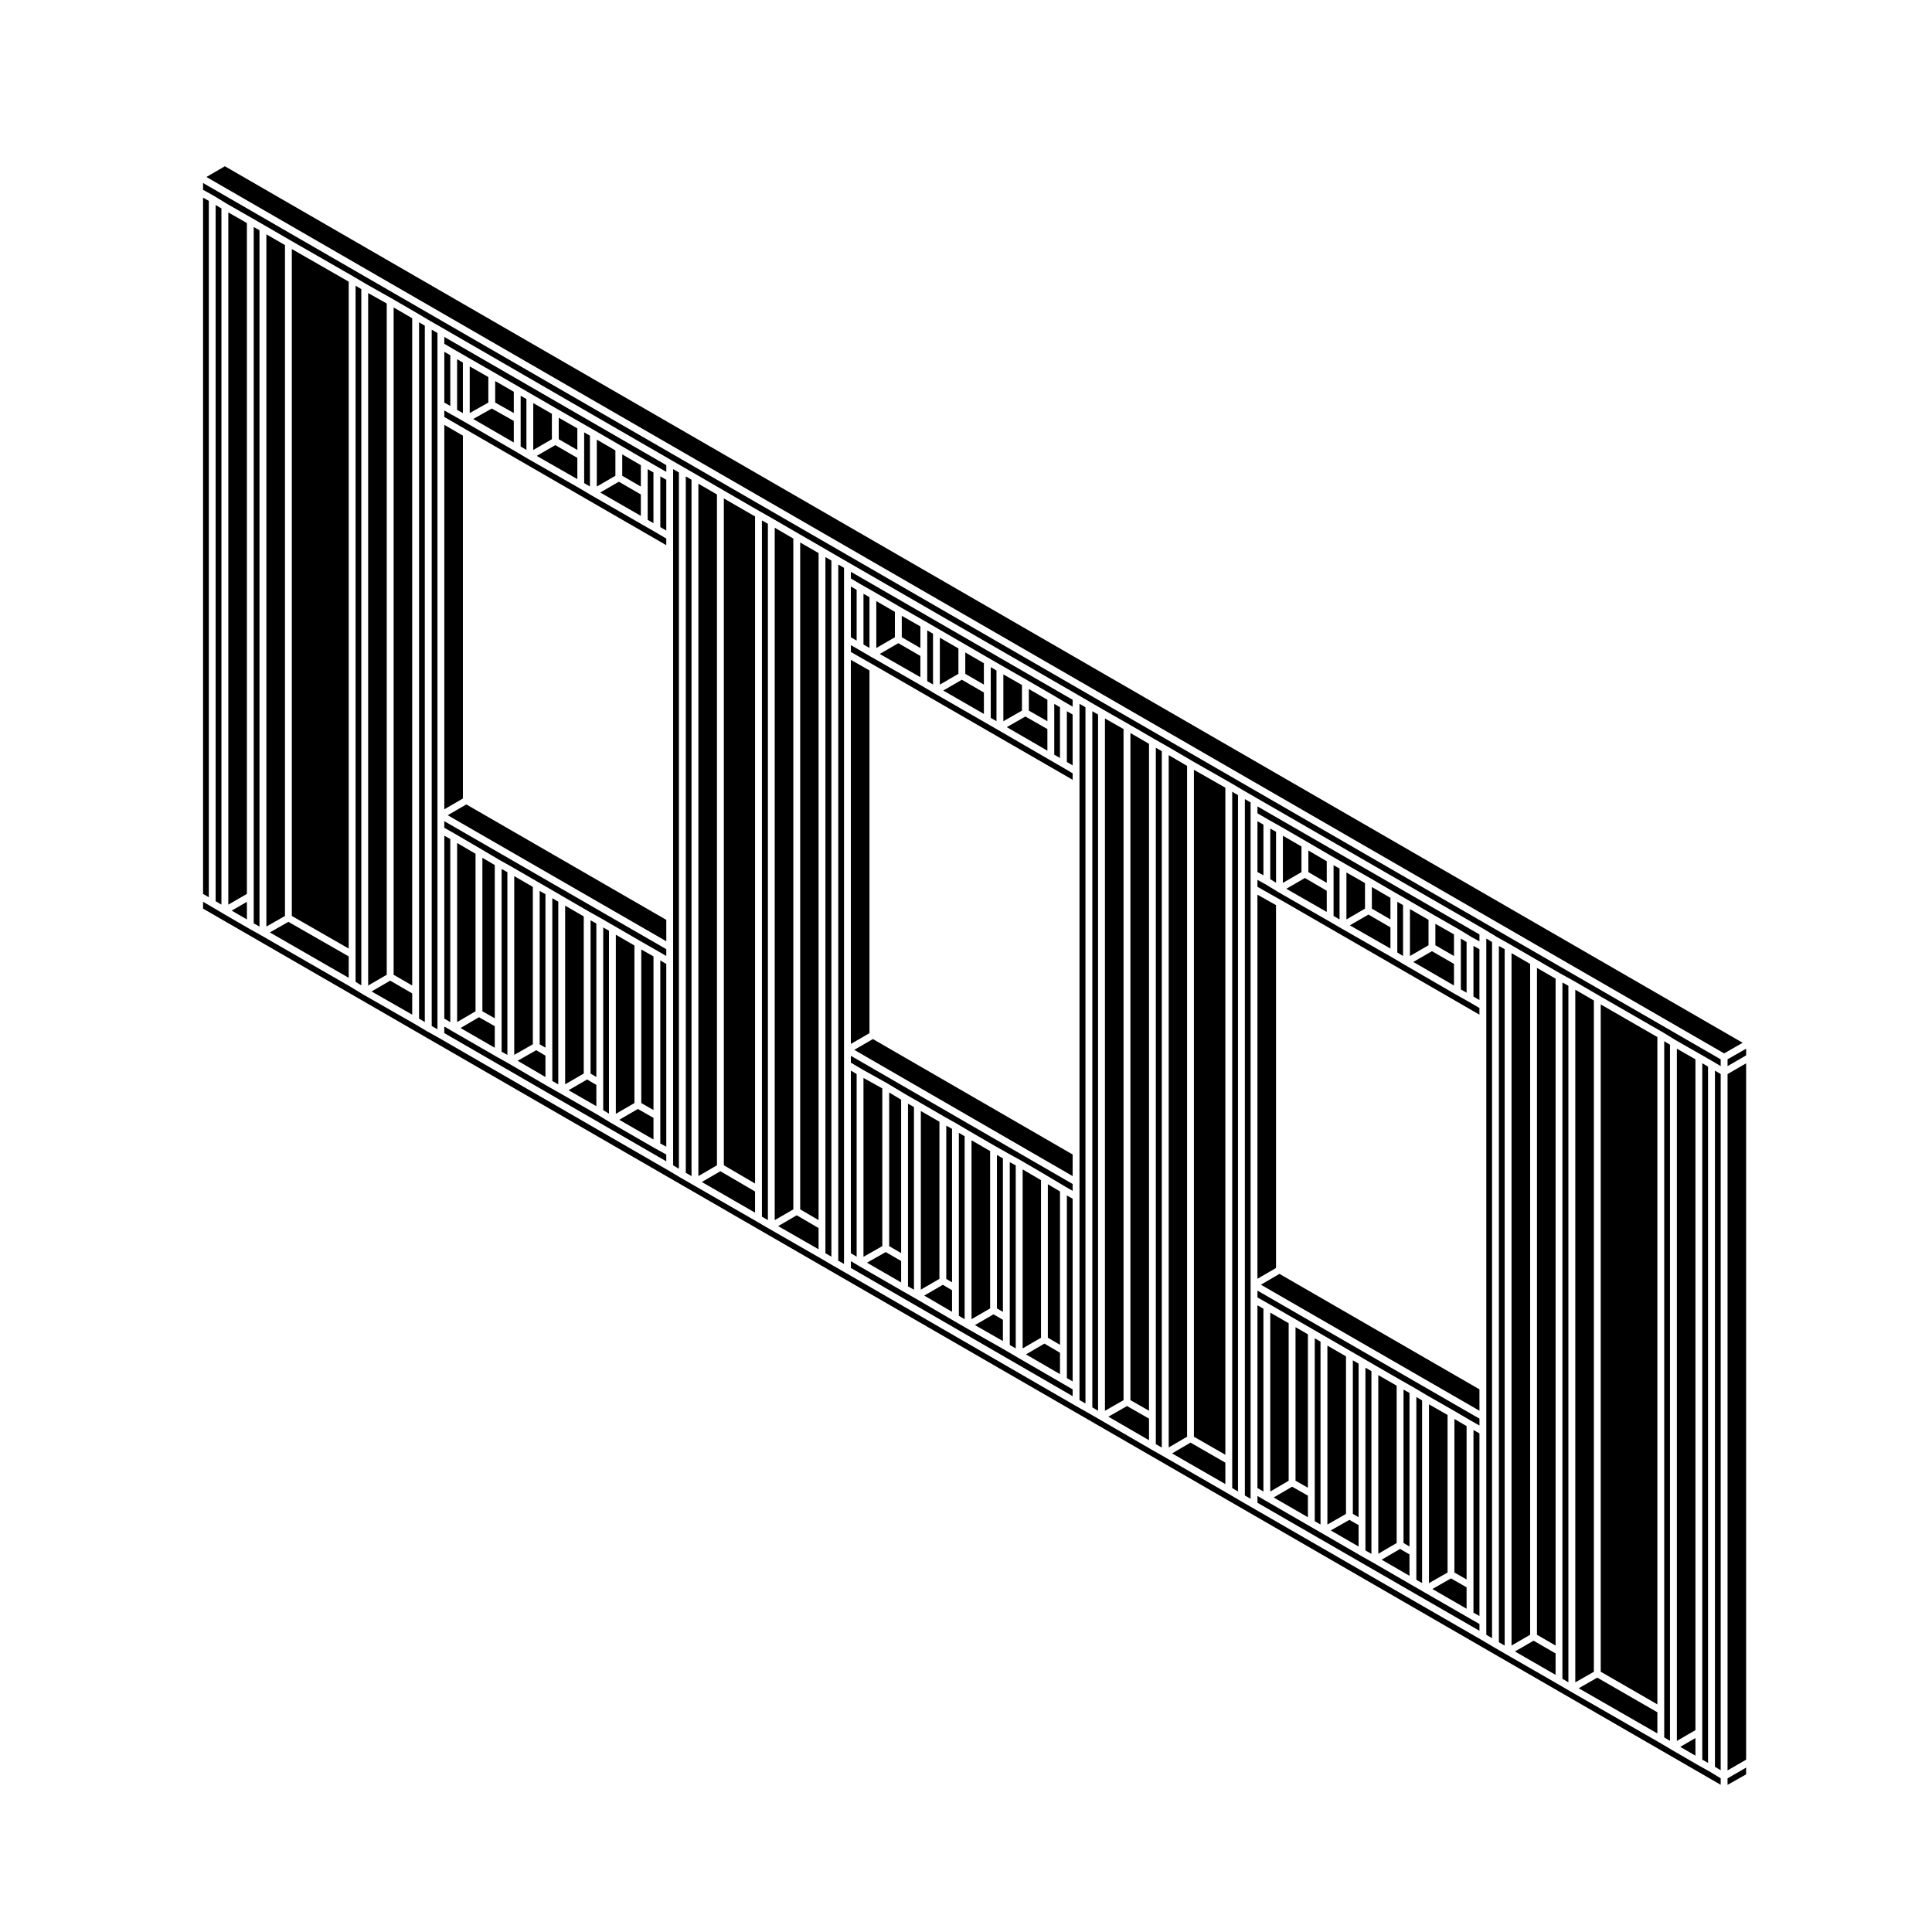 <?xml version="1.0" encoding="UTF-8"?>
<!-- Uploaded to: SVG Repo, www.svgrepo.com, Generator: SVG Repo Mixer Tools -->
<svg fill="#000000" width="800px" height="800px" version="1.1" viewBox="144 144 512 512" xmlns="http://www.w3.org/2000/svg">
 <g>
  <path d="m382.81 478.18-4.086-2.367-4.969 2.812 9.055 5.231z"/>
  <path d="m344.1 280.87-8.273-4.781v176.72l8.273 4.836z"/>
  <path d="m320.57 395.54-58.824-33.922v1.75l2.941 1.672 0.004 0.004 6.688 3.906 0.008 0.008 5.074 2.996h0.004l3.348 1.867 0.004 0.012 6.746 3.902 3.344 1.93 3.402 1.984 6.746 3.91 3.336 1.863 0.004 0.008h0.004l3.34 1.93 6.746 3.91 0.008 0.004 5.035 2.883h0.008l2.035 1.188z"/>
  <path d="m317.18 397.46-3.234-1.84v40.707l3.234 1.84z"/>
  <path d="m334 275.04-4.922-2.852v183.49l4.922-2.863z"/>
  <path d="m312.13 394.57-4.926-2.859v47.461l4.926-2.848z"/>
  <path d="m428.26 461.68-1.527-0.879v48.406l1.527 0.887z"/>
  <path d="m424.91 502.49-4.129-2.418-4.887 2.856 9.016 5.231z"/>
  <path d="m360.93 290.57-4.875-2.805v176.73l4.875 2.84z"/>
  <path d="m354.24 286.72-4.93-2.863v183.49l4.93-2.852z"/>
  <path d="m413.18 452.85-1.582-0.871v48.449l1.582 0.914z"/>
  <path d="m266.67 259.45-4.922-2.856v101.88l4.922-2.856z"/>
  <path d="m275.12 373.25-3.281-1.922v40.672l3.281 1.863z"/>
  <path d="m267.58 357.18-4.934 2.863 57.926 33.398v-5.668z"/>
  <path d="m298.7 386.86-4.93-2.852v47.344l4.93-2.852z"/>
  <path d="m302.04 388.75-1.531-0.859v40.617l1.531 0.914z"/>
  <path d="m285.21 379.04-4.93-2.852v47.363l4.93-2.809z"/>
  <path d="m288.55 380.98-1.531-0.887v40.652l1.531 0.906z"/>
  <path d="m270.02 370.26-4.871-2.852v47.445l4.871-2.848z"/>
  <path d="m369.49 312.88 1.531 0.883v-13.449l-1.531-0.91z"/>
  <path d="m393.07 325.43 4.922-2.859v-6.723l-4.922-2.852z"/>
  <path d="m382.98 312.88 4.934 2.852v-5.723l-4.934-2.816z"/>
  <path d="m406.56 327v7.242l1.516 0.875v-13.43l-1.516-0.879z"/>
  <path d="m389.73 317.31v7.199l1.527 0.898v-13.469l-1.527-0.883z"/>
  <path d="m399.81 322.57 4.926 2.859v-5.668l-4.926-2.859z"/>
  <path d="m423.39 336.7v7.293l1.516 0.887v-13.449l-1.516-0.902z"/>
  <path d="m409.9 335.13 4.93-2.812v-6.781l-4.93-2.82z"/>
  <path d="m409.78 493.76-2.492-1.453-4.918 2.859 7.41 4.227z"/>
  <path d="m416.65 332.32 4.922 2.812v-5.688l-4.922-2.848z"/>
  <path d="m426.73 345.93 1.527 0.898v-13.469l-1.527-0.879z"/>
  <path d="m396.3 485.93-2.441-1.445-4.93 2.856 7.371 4.309z"/>
  <path d="m386.21 437.38-1.582-0.895v48.41l1.582 0.891z"/>
  <path d="m421.57 342.94v-5.731l-5.828-3.328-4.934 2.82z"/>
  <path d="m371.02 428.63-1.531-0.91v48.398l1.531 0.914z"/>
  <path d="m376.23 315.73 4.926-2.852v-6.727l-4.926-2.856z"/>
  <path d="m372.83 314.8 1.59 0.918v-13.469l-1.59-0.895z"/>
  <path d="m317.62 284.99-3.344-1.93-13.484-7.762-0.004-0.004-3.352-1.984-13.477-7.699v-0.008h-0.016l-3.328-1.973h-0.004l-13.492-7.824-3.32-1.871h-0.016l-2.039-1.156v1.719l6.285 3.644 52.539 30.332v-1.758z"/>
  <path d="m369.49 295.53v1.77l2.875 1.707h0.016l3.394 1.926 0.008 0.004 6.738 3.914 0.012 0.008 6.734 3.844h0.008l3.34 1.934 6.746 3.906 6.746 3.914 3.34 1.922 0.008 0.008 6.738 3.852h0.004l6.742 3.906 0.008 0.004 3.328 1.98h0.008l1.98 1.145v-1.82z"/>
  <path d="m399.64 445.12-1.531-0.914v48.504l1.531 0.883z"/>
  <path d="m280.16 261.27v-5.723l-5.836-3.281-4.918 2.766z"/>
  <path d="m246.49 224.43-4.926-2.769v183.51l4.926-2.848z"/>
  <path d="m219.52 208.95-4.926-2.852v183.45l4.926-2.809z"/>
  <path d="m236.41 218.64-15.074-8.645v176.74l15.074 8.645z"/>
  <path d="m291.95 382.95-1.582-0.914v48.441l1.582 0.895z"/>
  <path d="m320.57 399.45-1.582-0.922v48.496l1.582 0.867z"/>
  <path d="m302.04 431.52-2.449-1.449-4.922 2.852 7.371 4.223z"/>
  <path d="m209.43 203.11-4.926-2.82v183.45l4.926-2.852z"/>
  <path d="m305.38 390.66-1.52-0.879v48.418l1.52 0.938z"/>
  <path d="m199.34 197.23-1.527-0.852v184.52l1.527 0.879z"/>
  <path d="m239.75 220.62-1.52-0.906v184.48l1.52 0.938z"/>
  <path d="m256.58 230.31-1.527-0.898v184.54l1.527 0.898z"/>
  <path d="m259.93 414.46v-182.21l-1.523-0.883v184.54l1.523 0.852z"/>
  <path d="m253.24 407.26-5.832-3.375-4.934 2.859 10.766 6.156z"/>
  <path d="m236.41 397.46-15.984-9.164-4.922 2.805 20.906 12.031z"/>
  <path d="m202.68 199.25-1.531-0.934v184.51l1.531 0.906z"/>
  <path d="m209.43 382.99-4.027 2.336 4.027 2.336z"/>
  <path d="m212.77 205.04-1.531-0.879v184.54l1.531 0.848z"/>
  <path d="m253.24 228.34-4.922-2.863v176.85l4.922 2.848z"/>
  <path d="m308.9 270.09 4.93 2.852v-5.668l-4.93-2.852z"/>
  <path d="m298.81 264.83v7.191l1.527 0.906v-13.469l-1.527-0.883z"/>
  <path d="m302.16 272.94 4.926-2.852v-6.719l-4.926-2.863z"/>
  <path d="m292.07 260.39 4.93 2.856v-5.723l-4.93-2.824z"/>
  <path d="m285.32 263.25 4.934-2.856v-6.727l-4.934-2.848z"/>
  <path d="m315.64 274.52v7.238l1.531 0.887v-13.441l-1.531-0.875z"/>
  <path d="m297 270.97v-5.629l-5.84-3.379-4.93 2.856z"/>
  <path d="m313.83 280.71v-5.672l-5.836-3.379-4.926 2.859z"/>
  <path d="m288.55 423.76-2.449-1.449-4.922 2.805 7.371 4.309z"/>
  <path d="m318.99 283.69 1.582 0.922v-13.469l-1.582-0.898z"/>
  <path d="m263.33 366.36-1.582-0.898v48.477l1.582 0.922z"/>
  <path d="m275.12 415.95-4.188-2.375-4.883 2.859 9.07 5.234z"/>
  <path d="m278.46 375.14-1.523-0.855v48.43l1.523 0.848z"/>
  <path d="m261.75 233.29v1.824l2.945 1.719 3.34 1.922 0.004 0.008 6.738 3.852h0.004l6.742 3.906 3.34 1.934 6.75 3.906 0.004 0.004 6.734 3.856h0.004l3.352 1.922 6.738 3.91 6.742 3.91 3.336 1.918h0.008l2.043 1.16v-1.773z"/>
  <path d="m281.98 255.02v7.309l1.527 0.902v-13.473l-1.527-0.883z"/>
  <path d="m261.75 250.69 1.582 0.898v-13.449l-1.582-0.922z"/>
  <path d="m268.48 253.46 4.934-2.773v-6.769l-4.934-2.816z"/>
  <path d="m275.23 250.69 4.93 2.773v-5.637l-4.93-2.852z"/>
  <path d="m265.14 252.62 1.527 0.859v-13.402l-1.527-0.883z"/>
  <path d="m317.18 440.25-4.137-2.363-4.934 2.867 9.07 5.227z"/>
  <path d="m536.07 519.96-58.828-33.934v1.812l2.938 1.664 0.008 0.004 6.688 3.856 5.102 2.949 3.34 1.93 6.754 3.902 3.34 1.934 3.398 1.984 6.676 3.84h0.012l3.398 1.938 0.008 0.008h0.004l3.34 1.984 6.742 3.852h0.004l5.027 2.938h0.008l2.043 1.156z"/>
  <path d="m517.53 513.15-1.582-0.895v40.656l1.582 0.918z"/>
  <path d="m514.13 511.22-4.867-2.801v47.344l4.867-2.848z"/>
  <path d="m504.04 505.38-1.52-0.879v40.695l1.52 0.887z"/>
  <path d="m500.7 503.45-4.926-2.852v47.422l4.926-2.816z"/>
  <path d="m532.66 521.93-3.223-1.883v40.688l3.223 1.848z"/>
  <path d="m549.5 399.45-4.93-2.852v183.49l4.93-2.856z"/>
  <path d="m556.25 403.36-4.934-2.856v176.73l4.934 2.856z"/>
  <path d="m527.62 518.98-4.93-2.816v47.379l4.93-2.812z"/>
  <path d="m533.12 409.41-3.332-1.867-0.004-0.008h-0.004l-13.492-7.824-0.012-0.004-3.344-1.98-13.469-7.695-0.016-0.004-3.398-1.984-0.008-0.008-13.426-7.703-0.004-0.004-0.016-0.008-3.301-2.023h-0.008l-2.051-1.121v1.84l6.273 3.535 0.008 0.004h0.004l52.543 30.34v-1.77z"/>
  <path d="m583.22 418.83-15.012-8.648v176.84l15.012 8.652z"/>
  <path d="m495.6 385.68v-5.621l-5.785-3.379-4.93 2.856z"/>
  <path d="m512.48 395.38v-5.625l-5.836-3.383-4.926 2.852z"/>
  <path d="m529.32 405.17v-5.723l-5.84-3.375-4.938 2.856z"/>
  <path d="m483.07 481.59-4.926 2.867 57.926 33.402v-5.668z"/>
  <path d="m490.61 497.61-3.281-1.895v40.688l3.281 1.863z"/>
  <path d="m482.16 383.87-4.926-2.773v101.79l4.926-2.856z"/>
  <path d="m485.51 494.67-4.875-2.809v47.406l4.875-2.856z"/>
  <path d="m197.81 194.3 2.879 1.602 0.008 0.023h0.02l3.348 2.039v0.004l6.719 3.84h0.008l3.344 1.93 6.746 3.91 0.004 0.004 16.883 9.684 0.008 0.012h0.004l3.324 1.969 6.746 3.797 0.004 0.008h0.012l6.742 3.914 0.004 0.004 3.328 1.98h0.008l3.348 1.918 60.645 35.031 3.34 1.926 3.352 1.93 6.742 3.914 10.074 5.828h0.012l3.398 1.93 0.008 0.004 6.738 3.91 6.691 3.859 3.394 1.98 3.348 1.926 60.594 34.969 3.398 1.984 3.34 1.934 0.012 0.008 6.734 3.836h0.008l6.731 3.91h0.004l3.394 1.93 0.012 0.008h0.004l6.688 3.906 0.008 0.016 10.129 5.766 0.004 0.004h0.004l3.336 1.98h0.004l3.34 1.93 60.648 34.965 0.008 0.016h0.008l3.32 2.023 3.348 1.871v0.004h0.004l6.746 3.91 6.731 3.898 3.402 1.867 0.008 0.012h0.012l6.742 3.918 16.832 9.691 0.004 0.004h0.016l3.344 2.047v0.008l6.723 3.836h0.004l3.34 1.922 0.004 0.008 1.977 1.176v-1.797l-402.19-232.24z"/>
  <path d="m600.91 423.16 4.914-2.812-402.23-232.29-4.887 2.844z"/>
  <path d="m601.82 613.18 4.922-2.852v-184.54l-4.922 2.852z"/>
  <path d="m593.31 424.73-4.922-2.816v183.45l4.922-2.859z"/>
  <path d="m534.48 408.1 1.586 0.922v-13.469l-1.586-0.875z"/>
  <path d="m566.39 409.14-4.922-2.856v183.56l4.922-2.812z"/>
  <path d="m532.66 564.66-4.129-2.367-4.934 2.805 9.062 5.234z"/>
  <path d="m409.78 450.98-1.582-0.898v40.656l1.582 0.918z"/>
  <path d="m428.26 457.77-58.773-33.973v1.82l2.883 1.707 6.801 3.793 0.004 0.016h0.02l4.969 2.988 3.402 1.934 0.004 0.008 6.746 3.91 3.328 1.863 0.008 0.016h0.008l3.336 1.973h0.004l6.731 3.906h0.012l3.402 1.922 3.391 1.867 0.004 0.012h0.016l6.691 3.91 0.004 0.012 5.043 3.004 1.969 1.133z"/>
  <path d="m424.91 459.75-3.219-1.914v40.672l3.219 1.883z"/>
  <path d="m406.39 449.04-4.926-2.848v47.402l4.926-2.852z"/>
  <path d="m419.88 456.76-4.867-2.856v47.441l4.867-2.84z"/>
  <path d="m458.59 346.97-4.871-2.852v183.47l4.871-2.844z"/>
  <path d="m536.07 523.86-1.586-0.895v48.41l1.586 0.891z"/>
  <path d="m468.73 352.75-8.328-4.746v176.74l8.328 4.785z"/>
  <path d="m441.75 337.21-4.926-2.809v183.47l4.926-2.816z"/>
  <path d="m448.5 341.12-4.93-2.859v176.79l4.93 2.809z"/>
  <path d="m425.38 347.23h-0.004l-3.34-1.93-13.492-7.824-3.348-1.926-13.484-7.762-0.008-0.008-3.344-1.984-13.469-7.703h-0.012l-3.402-1.984-1.984-1.141v1.816l6.285 3.59h0.008l52.48 30.281v-1.715z"/>
  <path d="m387.91 323.46v-5.633l-5.848-3.375-4.926 2.852z"/>
  <path d="m392.96 441.27-4.93-2.844v47.34l4.93-2.852z"/>
  <path d="m374.42 321.68-4.934-2.816v101.79l4.934-2.859z"/>
  <path d="m375.33 419.36-4.941 2.863 57.871 33.453v-5.723z"/>
  <path d="m396.3 443.16-1.527-0.859v40.625l1.527 0.906z"/>
  <path d="m377.82 432.44-4.988-2.773v47.398l4.988-2.832z"/>
  <path d="m382.81 435.43-3.168-1.91v40.723l3.168 1.84z"/>
  <path d="m500.82 387.66 4.918-2.863v-6.773l-4.918-2.816z"/>
  <path d="m497.41 379.54v7.195l1.582 0.922v-13.473l-1.582-0.902z"/>
  <path d="m531.14 398.93v7.289l1.52 0.855v-13.418l-1.52-0.93z"/>
  <path d="m490.73 375.12 4.871 2.844v-5.723l-4.871-2.848z"/>
  <path d="m483.98 377.97 4.926-2.852v-6.789l-4.926-2.856z"/>
  <path d="m480.64 377 1.527 0.926v-13.496l-1.527-0.848z"/>
  <path d="m524.39 394.5 4.93 2.852v-5.727l-4.93-2.812z"/>
  <path d="m404.74 333.2v-5.676l-5.84-3.383-4.926 2.859z"/>
  <path d="m517.65 397.35 4.922-2.852v-6.727l-4.922-2.856z"/>
  <path d="m514.3 389.24v7.188l1.523 0.914v-13.473l-1.523-0.883z"/>
  <path d="m507.56 384.8 4.922 2.863v-5.727l-4.922-2.859z"/>
  <path d="m507.44 507.37-1.582-0.922v48.438l1.582 0.898z"/>
  <path d="m504.04 548.18-2.438-1.406-4.926 2.809 7.363 4.262z"/>
  <path d="m517.53 555.94-2.492-1.457-4.883 2.852 7.375 4.273z"/>
  <path d="m520.87 515.12-1.523-0.906v48.434l1.523 0.883z"/>
  <path d="m493.95 499.55-1.523-0.887v48.465l1.523 0.883z"/>
  <path d="m478.82 490.82-1.582-0.898v48.43l1.582 0.922z"/>
  <path d="m477.24 375.1 1.582 0.859v-13.41l-1.582-0.922z"/>
  <path d="m477.24 359.53 2.945 1.719 3.328 1.859 0.008 0.008h0.004l6.746 3.91 6.684 3.898h0.004l3.398 1.938 0.008 0.008 6.734 3.844h0.012l6.738 3.918 3.348 1.922 6.746 3.914 0.004 0.008 6.731 3.844 0.008 0.016h0.02l3.305 2.012h0.004l2.055 1.129v-1.844l-58.828-33.93z"/>
  <path d="m490.61 540.36-4.188-2.367-4.887 2.852 9.074 5.238z"/>
  <path d="m320.57 449.96-2.93-1.609-0.008-0.008-0.012-0.004-11.785-6.805-0.008-0.008-0.012-0.004-3.34-2.039v-0.008l-10.055-5.75-0.012-0.008-3.398-1.922-0.012-0.008h-0.004l-10.094-5.898-0.004-0.004-3.316-1.855-0.004-0.004h-0.008l-11.789-6.801-2.035-1.188v1.746l58.824 33.977z"/>
  <path d="m586.56 420.86-1.52-0.934v184.51l1.52 0.91z"/>
  <path d="m323.91 269.2-1.523-0.875v184.5l1.523 0.902z"/>
  <path d="m600 615.27-2.883-1.762-3.336-1.859-0.008-0.012h-0.008l-6.738-3.914-0.004-0.004-3.336-1.977h-0.012l-23.574-13.547-3.394-1.98-13.492-7.762-3.352-1.938-0.004-0.004-3.328-1.973h-0.008l-60.641-34.977-3.352-1.926v-0.004l-3.34-1.973h-0.008l-16.816-9.691h-0.004l-3.402-1.922-0.004-0.012-13.492-7.824-3.328-1.918h-0.008l-3.406-1.926-0.004-0.004-60.586-35.031-3.348-1.926-3.398-1.984-0.008-0.004-13.41-7.703h-0.016l-3.398-1.992-16.832-9.68-3.352-1.93-0.004-0.008-3.332-1.98h-0.004l-60.645-35.027-3.336-1.859-0.004-0.012h-0.016l-3.34-1.988-13.48-7.703-0.023-0.012-3.324-2.031-23.633-13.602-3.336-1.859v-0.004h-0.008l-6.742-3.914-0.012-0.012-3.336-1.973h-0.004l-1.98-1.141v1.809l402.19 232.19z"/>
  <path d="m606.74 612.43-4.922 2.852v1.723l4.922-2.777z"/>
  <path d="m583.22 597.77-15.93-9.176-4.918 2.809 20.848 11.977z"/>
  <path d="m601.82 426.54 4.922-2.852v-1.777l-4.922 2.816z"/>
  <path d="m593.31 604.6-4.027 2.332 4.027 2.336z"/>
  <path d="m600 428.63-1.523-0.91v184.49l1.523 0.934z"/>
  <path d="m428.26 512.19-2.891-1.672-11.734-6.801-3.402-1.992-0.004-0.004-10.125-5.762-0.008-0.008-3.348-1.918-0.008-0.012-10.086-5.894-3.383-1.918-0.012-0.012-11.789-6.797-0.004-0.004-1.98-1.18v1.801l58.773 33.977z"/>
  <path d="m367.67 476.63v-182.15l-1.52-0.879v184.49l1.52 0.875z"/>
  <path d="m435 333.36-1.523-0.875v184.49l1.523 0.883z"/>
  <path d="m559.64 405.24-1.582-0.871v184.53l1.582 0.926z"/>
  <path d="m431.66 331.43-1.582-0.922v184.53l1.582 0.902z"/>
  <path d="m360.93 469.45-5.781-3.383-4.93 2.863 10.711 6.141z"/>
  <path d="m327.26 271.13-1.52-0.887v184.55l1.52 0.887z"/>
  <path d="m344.1 459.76-9.191-5.371-4.918 2.852 14.109 8.129z"/>
  <path d="m347.5 282.81-1.582-0.895v184.51l1.582 0.914z"/>
  <path d="m364.33 292.55-1.586-0.922v184.48l1.586 0.922z"/>
  <path d="m542.75 395.54-1.531-0.855v184.52l1.531 0.887z"/>
  <path d="m539.41 393.65-1.523-0.93v184.51l1.523 0.902z"/>
  <path d="m536.07 574.37-2.941-1.672-0.004-0.008-11.797-6.793-3.34-1.926-10.074-5.836h-0.004l-3.406-1.922-0.008-0.008-10.09-5.836-3.34-1.926-11.789-6.809-2.035-1.184v1.801l58.828 33.926z"/>
  <path d="m556.25 582.18-5.84-3.383-4.934 2.859 10.773 6.199z"/>
  <path d="m451.89 343.06-1.582-0.891v184.55l1.582 0.898z"/>
  <path d="m448.5 519.95-5.828-3.336-4.945 2.82 10.773 6.238z"/>
  <path d="m468.73 531.62-9.23-5.312-4.891 2.859 14.121 8.125z"/>
  <path d="m472.08 354.72-1.531-0.91v184.54l1.531 0.906z"/>
  <path d="m475.42 538.86v-182.21l-1.52-0.879v184.55l1.52 0.879z"/>
  <path d="m596.65 426.66-1.527-0.883v184.55l1.527 0.852z"/>
 </g>
</svg>